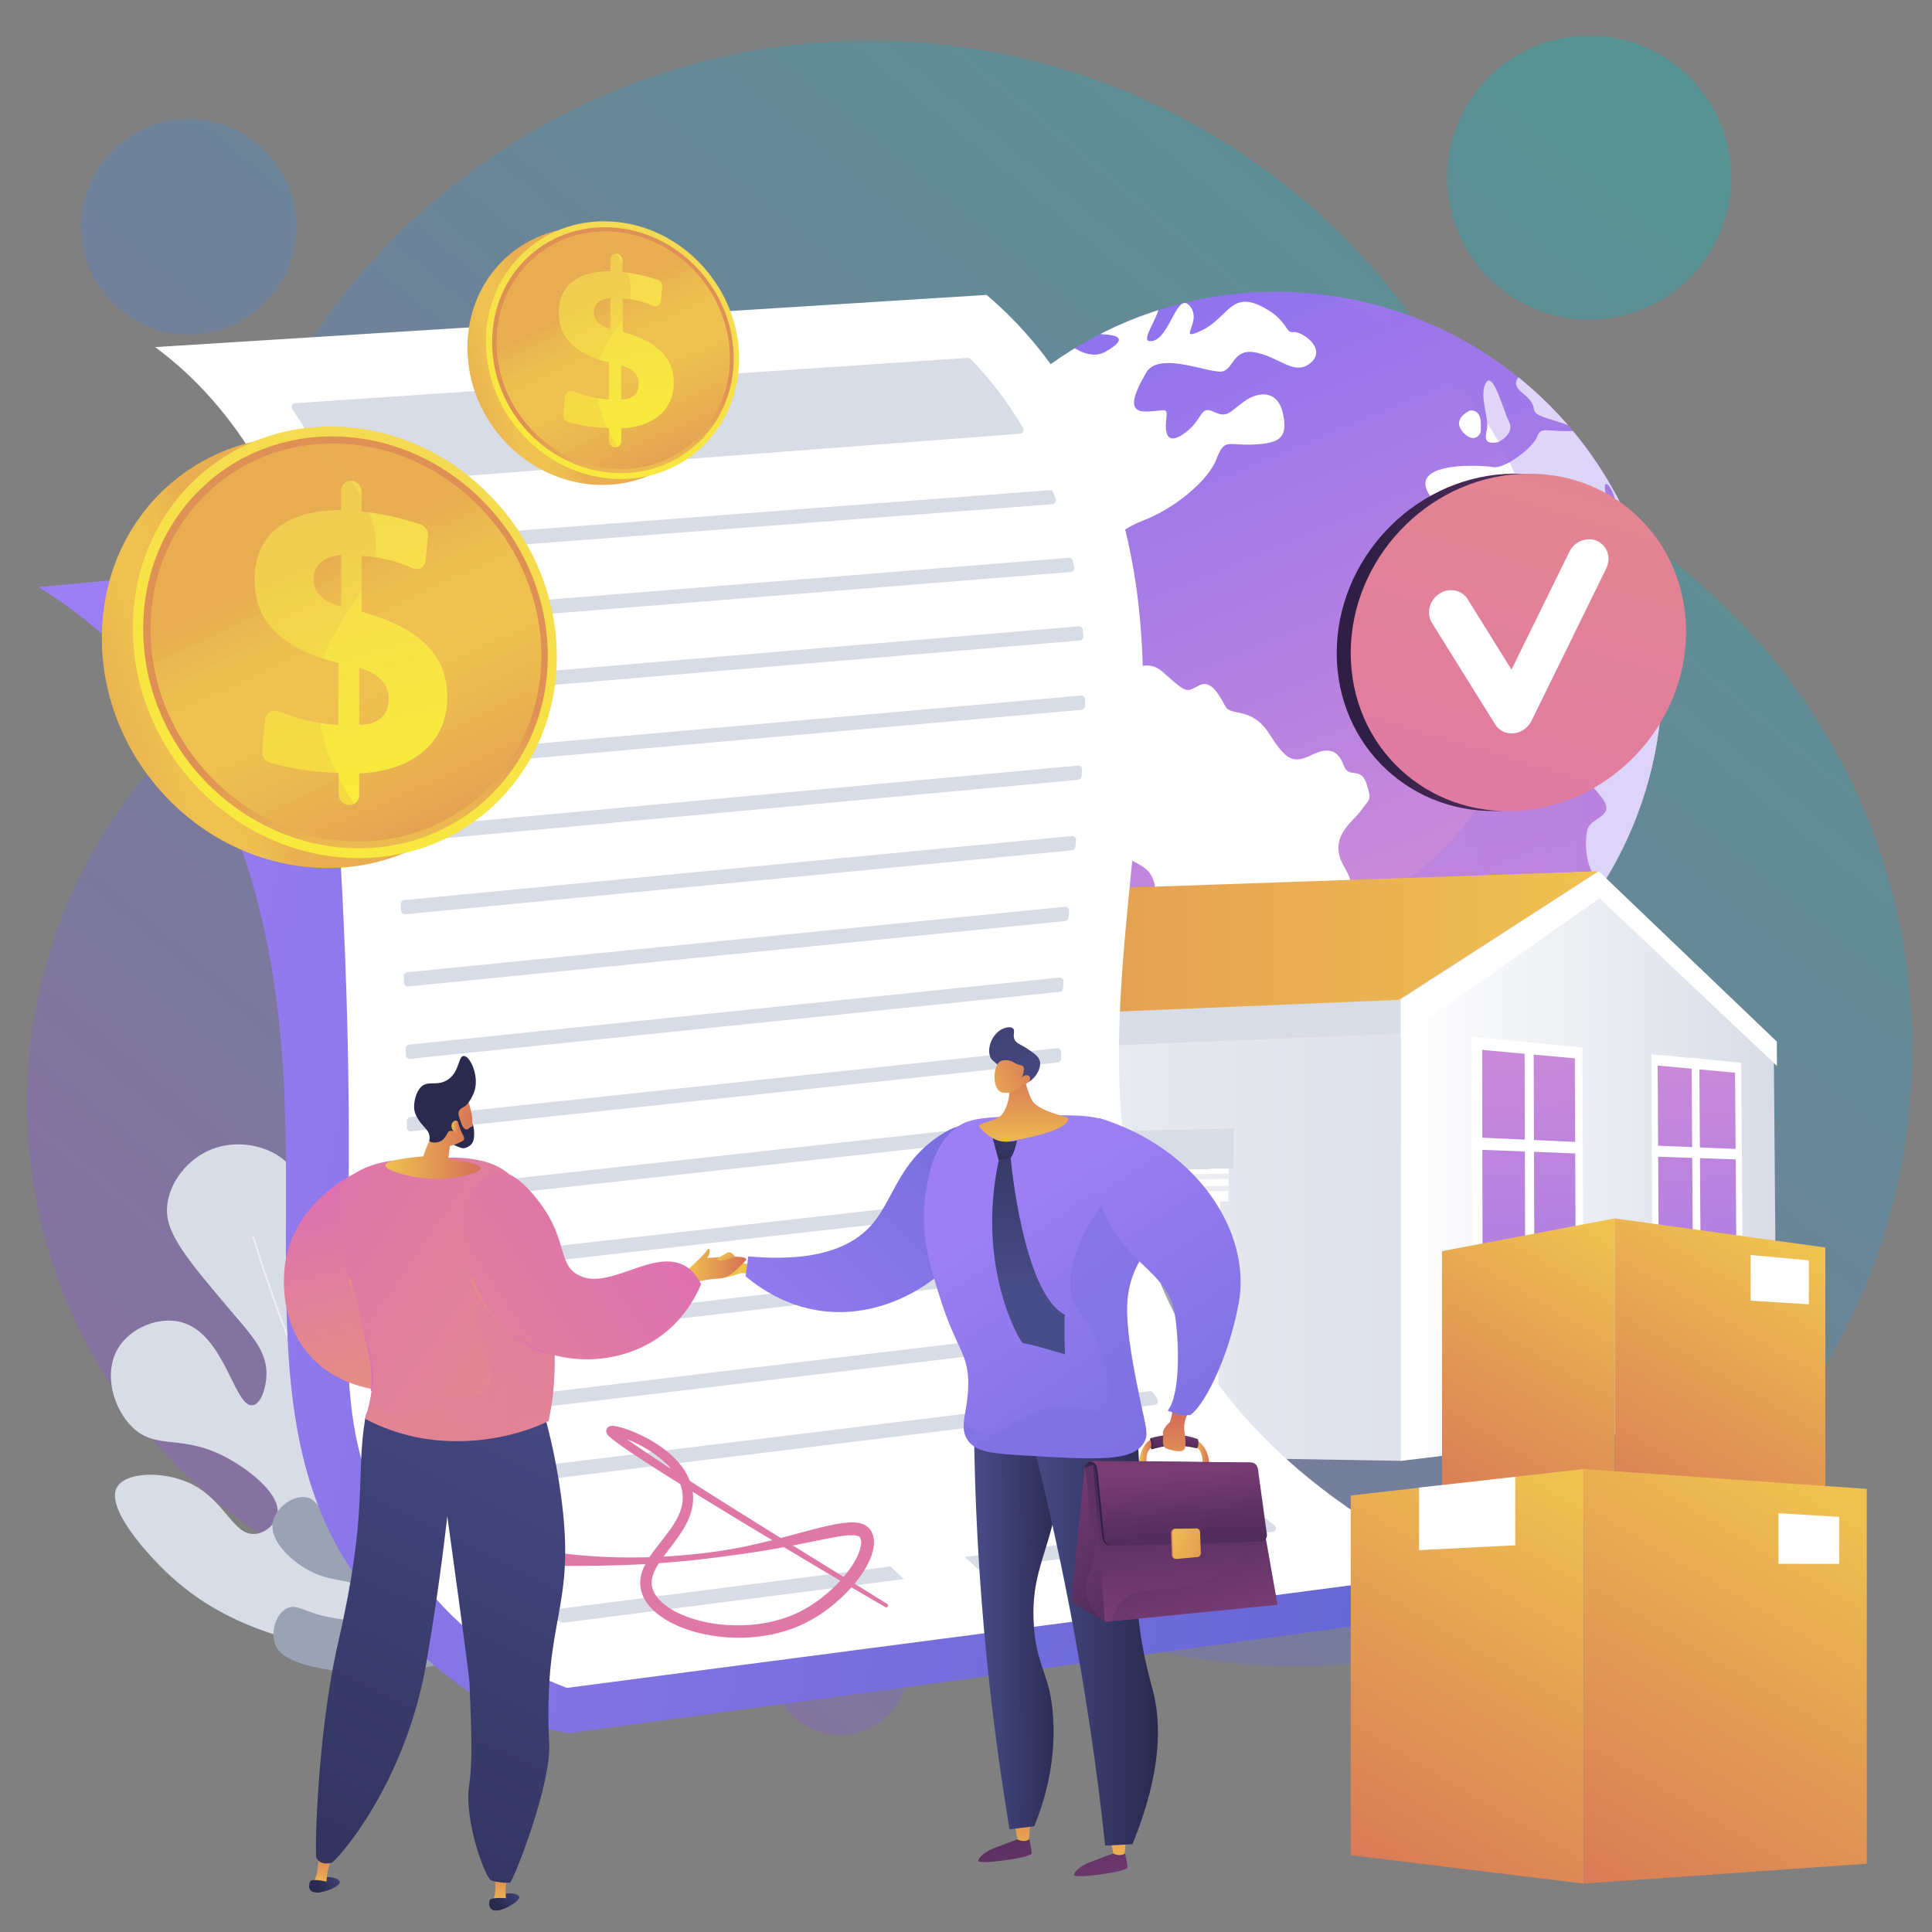 <?xml version="1.0" encoding="UTF-8"?>
<svg xmlns="http://www.w3.org/2000/svg" xmlns:xlink="http://www.w3.org/1999/xlink" viewBox="0 0 500 500">
  <rect x="0" y="0" width="500" height="500" fill="#808080" stroke="none"/>
  <defs>
    <style>
      .cls-1 {
        fill: url(#linear-gradient-38);
      }

      .cls-1, .cls-2, .cls-3, .cls-4, .cls-5, .cls-6, .cls-7, .cls-8, .cls-9, .cls-10, .cls-11, .cls-12, .cls-13, .cls-14, .cls-15, .cls-16, .cls-17, .cls-18, .cls-19, .cls-20, .cls-21, .cls-22, .cls-23, .cls-24, .cls-25, .cls-26, .cls-27, .cls-28, .cls-29, .cls-30, .cls-31, .cls-32, .cls-33, .cls-34, .cls-35, .cls-36, .cls-37, .cls-38, .cls-39, .cls-40, .cls-41, .cls-42, .cls-43, .cls-44, .cls-45, .cls-46, .cls-47, .cls-48, .cls-49, .cls-50, .cls-51, .cls-52, .cls-53, .cls-54, .cls-55, .cls-56, .cls-57, .cls-58, .cls-59, .cls-60, .cls-61, .cls-62, .cls-63, .cls-64, .cls-65, .cls-66, .cls-67, .cls-68, .cls-69, .cls-70, .cls-71, .cls-72, .cls-73, .cls-74, .cls-75, .cls-76, .cls-77, .cls-78, .cls-79, .cls-80, .cls-81, .cls-82, .cls-83, .cls-84, .cls-85, .cls-86, .cls-87, .cls-88, .cls-89 {
        stroke-width: 0px;
      }

      .cls-2 {
        fill: url(#linear-gradient-12);
      }

      .cls-3 {
        fill: url(#linear-gradient-17);
      }

      .cls-4 {
        fill: url(#linear-gradient-19);
      }

      .cls-5 {
        fill: url(#linear-gradient);
      }

      .cls-6 {
        fill: url(#linear-gradient-62);
      }

      .cls-7 {
        fill: url(#linear-gradient-67);
      }

      .cls-8 {
        fill: url(#linear-gradient-57);
      }

      .cls-9 {
        fill: url(#Gradiente_sem_nome_13-3);
      }

      .cls-9, .cls-38, .cls-78, .cls-88 {
        opacity: .35;
      }

      .cls-10 {
        fill: url(#linear-gradient-6);
      }

      .cls-11 {
        fill: url(#linear-gradient-76);
      }

      .cls-90 {
        opacity: .2;
      }

      .cls-90, .cls-12, .cls-14, .cls-30, .cls-46, .cls-91, .cls-77, .cls-82, .cls-84, .cls-89 {
        mix-blend-mode: multiply;
      }

      .cls-12 {
        fill: url(#linear-gradient-2);
      }

      .cls-12, .cls-14, .cls-46, .cls-77, .cls-82, .cls-84, .cls-89 {
        opacity: .3;
      }

      .cls-92 {
        isolation: isolate;
      }

      .cls-13 {
        fill: url(#linear-gradient-42);
      }

      .cls-14 {
        fill: url(#linear-gradient-75);
      }

      .cls-15 {
        fill: url(#linear-gradient-15);
      }

      .cls-16 {
        fill: url(#linear-gradient-11);
      }

      .cls-17 {
        fill: url(#linear-gradient-73);
      }

      .cls-18 {
        fill: url(#linear-gradient-5);
      }

      .cls-93, .cls-54, .cls-68 {
        mix-blend-mode: soft-light;
      }

      .cls-19 {
        fill: none;
      }

      .cls-20 {
        fill: url(#linear-gradient-31);
      }

      .cls-21 {
        fill: url(#linear-gradient-71);
      }

      .cls-22 {
        fill: url(#linear-gradient-58);
      }

      .cls-23 {
        fill: url(#linear-gradient-63);
      }

      .cls-24 {
        fill: url(#linear-gradient-34);
      }

      .cls-25 {
        fill: url(#linear-gradient-41);
      }

      .cls-26 {
        fill: url(#linear-gradient-40);
      }

      .cls-27 {
        fill: url(#linear-gradient-66);
      }

      .cls-28 {
        fill: url(#linear-gradient-13);
      }

      .cls-29 {
        fill: url(#linear-gradient-23);
      }

      .cls-30 {
        fill: url(#linear-gradient-33);
        opacity: .1;
      }

      .cls-31 {
        fill: url(#linear-gradient-25);
      }

      .cls-32 {
        fill: url(#linear-gradient-43);
      }

      .cls-33 {
        fill: url(#linear-gradient-22);
      }

      .cls-34 {
        fill: url(#linear-gradient-54);
      }

      .cls-35 {
        fill: url(#linear-gradient-55);
      }

      .cls-36, .cls-54, .cls-68 {
        fill: #fff;
      }

      .cls-37 {
        fill: url(#linear-gradient-35);
      }

      .cls-38 {
        fill: url(#Gradiente_sem_nome_13);
      }

      .cls-39 {
        fill: url(#linear-gradient-50);
      }

      .cls-40 {
        fill: url(#linear-gradient-32);
      }

      .cls-41 {
        fill: url(#linear-gradient-60);
      }

      .cls-42 {
        fill: url(#linear-gradient-59);
      }

      .cls-43 {
        fill: url(#linear-gradient-20);
      }

      .cls-44 {
        fill: url(#linear-gradient-14);
      }

      .cls-45 {
        fill: url(#linear-gradient-52);
      }

      .cls-46 {
        fill: url(#linear-gradient-16);
      }

      .cls-47 {
        fill: url(#linear-gradient-45);
      }

      .cls-48 {
        fill: #99a3b4;
      }

      .cls-49 {
        fill: url(#linear-gradient-7);
      }

      .cls-91, .cls-68 {
        opacity: .5;
      }

      .cls-50 {
        fill: url(#linear-gradient-39);
      }

      .cls-51 {
        fill: url(#linear-gradient-3);
      }

      .cls-52 {
        fill: #d8dce6;
      }

      .cls-53 {
        fill: url(#linear-gradient-77);
      }

      .cls-94 {
        clip-path: url(#clippath);
      }

      .cls-55 {
        fill: url(#linear-gradient-9);
      }

      .cls-56 {
        fill: url(#linear-gradient-27);
      }

      .cls-57 {
        fill: url(#linear-gradient-53);
      }

      .cls-58 {
        fill: url(#linear-gradient-65);
      }

      .cls-59 {
        fill: url(#linear-gradient-36);
      }

      .cls-60 {
        fill: url(#linear-gradient-48);
      }

      .cls-61 {
        fill: url(#linear-gradient-49);
      }

      .cls-62 {
        fill: url(#linear-gradient-8);
      }

      .cls-63 {
        fill: url(#linear-gradient-47);
      }

      .cls-64 {
        fill: url(#linear-gradient-24);
      }

      .cls-65 {
        fill: url(#linear-gradient-26);
      }

      .cls-66 {
        fill: url(#linear-gradient-61);
      }

      .cls-67 {
        fill: url(#linear-gradient-18);
      }

      .cls-69 {
        fill: url(#linear-gradient-51);
      }

      .cls-70 {
        fill: url(#linear-gradient-30);
      }

      .cls-71 {
        fill: url(#linear-gradient-44);
      }

      .cls-72 {
        fill: url(#linear-gradient-68);
      }

      .cls-73 {
        fill: url(#linear-gradient-72);
      }

      .cls-74 {
        fill: url(#linear-gradient-29);
      }

      .cls-75 {
        fill: url(#linear-gradient-46);
      }

      .cls-76 {
        fill: url(#linear-gradient-64);
      }

      .cls-77 {
        fill: url(#linear-gradient-56);
      }

      .cls-78 {
        fill: url(#Gradiente_sem_nome_13-2);
      }

      .cls-79 {
        fill: url(#linear-gradient-10);
      }

      .cls-80 {
        fill: url(#linear-gradient-70);
      }

      .cls-81 {
        fill: url(#linear-gradient-74);
      }

      .cls-82 {
        fill: url(#linear-gradient-69);
      }

      .cls-83 {
        fill: url(#linear-gradient-4);
      }

      .cls-84 {
        fill: url(#linear-gradient-21);
      }

      .cls-85 {
        fill: url(#linear-gradient-37);
      }

      .cls-86 {
        fill: #df78a7;
      }

      .cls-87 {
        fill: #2a2a4f;
      }

      .cls-88 {
        fill: url(#Gradiente_sem_nome_13-4);
      }

      .cls-89 {
        fill: url(#linear-gradient-28);
      }
    </style>
    <linearGradient id="Gradiente_sem_nome_13" data-name="Gradiente sem nome 13" x1="116.39" y1="552.78" x2="536.43" y2="47.23" gradientTransform="translate(82.47 -32.46) rotate(10.53)" gradientUnits="userSpaceOnUse">
      <stop offset="0" stop-color="#a747e2"/>
      <stop offset=".99" stop-color="#00c1b3"/>
    </linearGradient>
    <linearGradient id="Gradiente_sem_nome_13-2" data-name="Gradiente sem nome 13" x1="41.73" y1="490.74" x2="461.77" y2="-14.8" gradientTransform="translate(21.12 -91.99) rotate(13.1)" xlink:href="#Gradiente_sem_nome_13"/>
    <linearGradient id="Gradiente_sem_nome_13-3" data-name="Gradiente sem nome 13" x1="-166.46" y1="317.77" x2="253.58" y2="-187.78" gradientTransform="matrix(1,0,0,1,0,0)" xlink:href="#Gradiente_sem_nome_13"/>
    <linearGradient id="Gradiente_sem_nome_13-4" data-name="Gradiente sem nome 13" x1="48.16" y1="496.09" x2="468.2" y2="-9.46" gradientTransform="matrix(1,0,0,1,0,0)" xlink:href="#Gradiente_sem_nome_13"/>
    <clipPath id="clippath">
      <circle class="cls-19" cx="330.21" cy="175.5" r="99.99"/>
    </clipPath>
    <linearGradient id="linear-gradient" x1="356.98" y1="239.64" x2="285.65" y2="68.43" gradientUnits="userSpaceOnUse">
      <stop offset="0" stop-color="#cd8bd8"/>
      <stop offset="1" stop-color="#8a70f1"/>
    </linearGradient>
    <linearGradient id="linear-gradient-2" x1="229.26" y1="175.5" x2="431.15" y2="175.5" xlink:href="#linear-gradient"/>
    <linearGradient id="linear-gradient-3" x1="2403.52" y1="301.77" x2="2715.87" y2="301.77" gradientTransform="translate(2817.24) rotate(-180) scale(1 -1)" gradientUnits="userSpaceOnUse">
      <stop offset="0" stop-color="#d8dce6"/>
      <stop offset="1" stop-color="#fff"/>
    </linearGradient>
    <linearGradient id="linear-gradient-4" x1="2403.52" y1="247.6" x2="2715.48" y2="247.6" gradientTransform="translate(2817.24) rotate(-180) scale(1 -1)" gradientUnits="userSpaceOnUse">
      <stop offset="0" stop-color="#efc250"/>
      <stop offset="1" stop-color="#d66f58"/>
    </linearGradient>
    <linearGradient id="linear-gradient-5" x1="2586.77" y1="284.02" x2="2586" y2="309.94" xlink:href="#linear-gradient-3"/>
    <linearGradient id="linear-gradient-6" x1="2357.41" x2="2454.68" xlink:href="#linear-gradient-3"/>
    <linearGradient id="linear-gradient-7" x1="2401.48" y1="364.42" x2="2406.1" y2="268.46" xlink:href="#linear-gradient-3"/>
    <linearGradient id="linear-gradient-8" x1="2380.55" y1="267.75" x2="2372.94" y2="404.14" gradientTransform="translate(2817.24) rotate(-180) scale(1 -1)" xlink:href="#linear-gradient"/>
    <linearGradient id="linear-gradient-9" x1="2424.39" y1="262.84" x2="2416" y2="413.12" gradientTransform="translate(2817.24) rotate(-180) scale(1 -1)" xlink:href="#linear-gradient"/>
    <linearGradient id="linear-gradient-10" x1="-271.03" y1="347.31" x2="150.13" y2="347.31" gradientTransform="translate(324.4 -74.11) scale(1 1.05) skewX(-11.36)" gradientUnits="userSpaceOnUse">
      <stop offset="0" stop-color="#9d7ff4"/>
      <stop offset="1" stop-color="#6265d2"/>
    </linearGradient>
    <linearGradient id="linear-gradient-11" x1="248.75" y1="438.87" x2="266.38" y2="502.53" gradientUnits="userSpaceOnUse">
      <stop offset="0" stop-color="#2f1f45"/>
      <stop offset="1" stop-color="#783c74"/>
    </linearGradient>
    <linearGradient id="linear-gradient-12" x1="264.44" y1="483.88" x2="264.7" y2="462.4" gradientTransform="matrix(1,0,0,1,0,0)" xlink:href="#linear-gradient-4"/>
    <linearGradient id="linear-gradient-13" x1="270.83" y1="432.75" x2="288.47" y2="496.41" xlink:href="#linear-gradient-11"/>
    <linearGradient id="linear-gradient-14" x1="289.28" y1="484.17" x2="289.53" y2="462.7" gradientTransform="matrix(1,0,0,1,0,0)" xlink:href="#linear-gradient-4"/>
    <linearGradient id="linear-gradient-15" x1="252.07" y1="414.81" x2="274.93" y2="414.81" gradientUnits="userSpaceOnUse">
      <stop offset="0" stop-color="#484c88"/>
      <stop offset="1" stop-color="#2a2a4f"/>
    </linearGradient>
    <linearGradient id="linear-gradient-16" x1="252.07" x2="274.93" xlink:href="#linear-gradient-15"/>
    <linearGradient id="linear-gradient-17" x1="264.97" y1="418.08" x2="299.68" y2="418.08" xlink:href="#linear-gradient-15"/>
    <linearGradient id="linear-gradient-18" x1="191.97" y1="331.16" x2="213.44" y2="353.02" gradientTransform="matrix(1,0,0,1,0,0)" xlink:href="#linear-gradient-4"/>
    <linearGradient id="linear-gradient-19" x1="286.83" y1="257.65" x2="184.06" y2="362.72" gradientUnits="userSpaceOnUse">
      <stop offset="0" stop-color="#6265d2"/>
      <stop offset="1" stop-color="#9d7ff4"/>
    </linearGradient>
    <linearGradient id="linear-gradient-20" x1="334.74" y1="422.19" x2="257.28" y2="310.99" xlink:href="#linear-gradient-19"/>
    <linearGradient id="linear-gradient-21" x1="334.73" y1="422.2" x2="257.27" y2="310.99" gradientTransform="matrix(1,0,0,1,0,0)" xlink:href="#linear-gradient-10"/>
    <linearGradient id="linear-gradient-22" x1="309.24" y1="375.84" x2="312.98" y2="375.84" gradientTransform="matrix(1,0,0,1,0,0)" xlink:href="#linear-gradient-4"/>
    <linearGradient id="linear-gradient-23" x1="303.27" y1="383.43" x2="304.16" y2="370.07" gradientUnits="userSpaceOnUse">
      <stop offset=".1" stop-color="#2f1f45"/>
      <stop offset=".29" stop-color="#342148"/>
      <stop offset=".53" stop-color="#442752"/>
      <stop offset=".79" stop-color="#5e3163"/>
      <stop offset="1" stop-color="#783c74"/>
    </linearGradient>
    <linearGradient id="linear-gradient-24" x1="298.23" y1="373.8" x2="308.5" y2="379.31" xlink:href="#linear-gradient-23"/>
    <linearGradient id="linear-gradient-25" x1="294.7" y1="376.11" x2="298" y2="376.11" gradientTransform="matrix(1,0,0,1,0,0)" xlink:href="#linear-gradient-4"/>
    <linearGradient id="linear-gradient-26" x1="283.64" y1="390.99" x2="277.77" y2="337.34" gradientUnits="userSpaceOnUse">
      <stop offset=".1" stop-color="#2f1f45"/>
      <stop offset=".63" stop-color="#5c3162"/>
      <stop offset="1" stop-color="#783c74"/>
    </linearGradient>
    <linearGradient id="linear-gradient-27" x1="309.17" y1="413.26" x2="270.3" y2="391.61" xlink:href="#linear-gradient-11"/>
    <linearGradient id="linear-gradient-28" x1="274.1" y1="383.14" x2="285.82" y2="402.8" xlink:href="#linear-gradient-11"/>
    <linearGradient id="linear-gradient-29" x1="303.97" y1="359.69" x2="308.24" y2="417.07" xlink:href="#linear-gradient-26"/>
    <linearGradient id="linear-gradient-30" x1="296.37" y1="392.17" x2="327.85" y2="416.43" xlink:href="#linear-gradient-11"/>
    <linearGradient id="linear-gradient-31" x1="288.26" y1="388.88" x2="301.52" y2="388.37" xlink:href="#linear-gradient-26"/>
    <linearGradient id="linear-gradient-32" x1="308.9" y1="433.35" x2="304.29" y2="381.62" xlink:href="#linear-gradient-23"/>
    <linearGradient id="linear-gradient-33" x1="311.14" y1="445.35" x2="303.33" y2="373.98" xlink:href="#linear-gradient-11"/>
    <linearGradient id="linear-gradient-34" x1="322.15" y1="407.74" x2="298.61" y2="395.44" gradientTransform="matrix(1,0,0,1,0,0)" xlink:href="#linear-gradient-4"/>
    <linearGradient id="linear-gradient-35" x1="301.04" y1="397.33" x2="325.07" y2="405.93" gradientTransform="matrix(1,0,0,1,0,0)" xlink:href="#linear-gradient-4"/>
    <linearGradient id="linear-gradient-36" x1="305.94" y1="389.85" x2="303.93" y2="367.3" gradientTransform="matrix(1,0,0,1,0,0)" xlink:href="#linear-gradient-4"/>
    <linearGradient id="linear-gradient-37" x1="364.23" y1="418.25" x2="279.1" y2="296.04" xlink:href="#linear-gradient-19"/>
    <linearGradient id="linear-gradient-38" x1="264.94" y1="297.98" x2="264.94" y2="275.6" gradientTransform="matrix(1,0,0,1,0,0)" xlink:href="#linear-gradient-4"/>
    <linearGradient id="linear-gradient-39" x1="269.46" y1="291.22" x2="260.2" y2="267.69" gradientUnits="userSpaceOnUse">
      <stop offset="0" stop-color="#484c88"/>
      <stop offset="1" stop-color="#414375"/>
    </linearGradient>
    <linearGradient id="linear-gradient-40" x1="-1760.15" y1="1174.43" x2="-1749.8" y2="1154.3" gradientTransform="translate(2366 302.61) rotate(34.21)" xlink:href="#linear-gradient-4"/>
    <linearGradient id="linear-gradient-41" x1="2585.16" y1="278.84" x2="2587.02" y2="306.2" gradientTransform="translate(2846.3) rotate(-180) scale(1 -1)" xlink:href="#linear-gradient-15"/>
    <linearGradient id="linear-gradient-42" x1="2580.1" y1="333.35" x2="2580.1" y2="271.89" gradientTransform="translate(2846.3) rotate(-180) scale(1 -1)" xlink:href="#linear-gradient-15"/>
    <linearGradient id="linear-gradient-43" x1="177.91" y1="327.79" x2="193.11" y2="327.79" gradientTransform="matrix(1,0,0,1,0,0)" xlink:href="#linear-gradient-4"/>
    <linearGradient id="linear-gradient-44" x1="638.81" y1="357.19" x2="652.5" y2="302.41" gradientTransform="translate(741.66) rotate(-180) scale(1 -1)" gradientUnits="userSpaceOnUse">
      <stop offset="0" stop-color="#e58e83"/>
      <stop offset="1" stop-color="#dd6fb6"/>
    </linearGradient>
    <linearGradient id="linear-gradient-45" x1="478.65" y1="436.71" x2="485.15" y2="442.49" gradientTransform="translate(624.87 118.68) rotate(-171.95) scale(1 -1)" xlink:href="#linear-gradient-15"/>
    <linearGradient id="linear-gradient-46" x1="-440.35" y1="442.48" x2="-440.35" y2="431.16" gradientTransform="translate(-291.33 -10.83) rotate(-171.95) scale(1 -1)" xlink:href="#linear-gradient-4"/>
    <linearGradient id="linear-gradient-47" x1="479.31" y1="435.98" x2="485.8" y2="441.76" gradientTransform="translate(624.87 118.68) rotate(-171.95) scale(1 -1)" xlink:href="#linear-gradient-15"/>
    <linearGradient id="linear-gradient-48" x1="605.9" y1="487.7" x2="612.39" y2="493.48" gradientTransform="translate(741.66) rotate(-180) scale(1 -1)" xlink:href="#linear-gradient-15"/>
    <linearGradient id="linear-gradient-49" x1="-313.15" y1="493.49" x2="-313.15" y2="482.17" gradientTransform="translate(-183.65) rotate(-180) scale(1 -1)" xlink:href="#linear-gradient-4"/>
    <linearGradient id="linear-gradient-50" x1="154.42" y1="343.91" x2="60.7" y2="533.02" xlink:href="#linear-gradient-15"/>
    <linearGradient id="linear-gradient-51" x1="164.42" y1="371.15" x2="57.29" y2="296.65" gradientTransform="matrix(1,0,0,1,0,0)" xlink:href="#linear-gradient-44"/>
    <linearGradient id="linear-gradient-52" x1="606.55" y1="486.96" x2="613.05" y2="492.74" gradientTransform="translate(741.66) rotate(-180) scale(1 -1)" xlink:href="#linear-gradient-15"/>
    <linearGradient id="linear-gradient-53" x1="99.77" y1="293.73" x2="124.34" y2="293.73" gradientTransform="matrix(1,0,0,1,0,0)" xlink:href="#linear-gradient-4"/>
    <linearGradient id="linear-gradient-54" x1="116.84" y1="291.57" x2="118.91" y2="291.57" gradientTransform="matrix(1,0,0,1,0,0)" xlink:href="#linear-gradient-4"/>
    <linearGradient id="linear-gradient-55" x1="90.26" y1="345.38" x2="96.57" y2="345.38" gradientTransform="matrix(1,0,0,1,0,0)" xlink:href="#linear-gradient-44"/>
    <linearGradient id="linear-gradient-56" x1="94.49" y1="353.72" x2="143.58" y2="353.72" gradientTransform="matrix(1,0,0,1,0,0)" xlink:href="#linear-gradient-44"/>
    <linearGradient id="linear-gradient-57" x1="667.86" y1="377.08" x2="565.48" y2="305.88" xlink:href="#linear-gradient-44"/>
    <linearGradient id="linear-gradient-58" x1="121.95" y1="340.42" x2="141.15" y2="340.42" gradientTransform="matrix(1,0,0,1,0,0)" xlink:href="#linear-gradient-44"/>
    <linearGradient id="linear-gradient-59" x1="186.52" y1="324.15" x2="191.84" y2="329.56" gradientTransform="matrix(1,0,0,1,0,0)" xlink:href="#linear-gradient-4"/>
    <linearGradient id="linear-gradient-60" x1="3440.94" y1="320.8" x2="3391.9" y2="403.63" gradientTransform="translate(-3022.49)" gradientUnits="userSpaceOnUse">
      <stop offset="0" stop-color="#efc250"/>
      <stop offset=".31" stop-color="#e6a652"/>
      <stop offset="1" stop-color="#d66f58"/>
    </linearGradient>
    <linearGradient id="linear-gradient-61" x1="3485.81" y1="322.81" x2="3434.94" y2="408.72" xlink:href="#linear-gradient-60"/>
    <linearGradient id="linear-gradient-62" x1="3495.37" y1="386.69" x2="3424.59" y2="506.23" xlink:href="#linear-gradient-60"/>
    <linearGradient id="linear-gradient-63" x1="409.51" y1="386.91" x2="343.54" y2="498.32" gradientTransform="matrix(1,0,0,1,0,0)" xlink:href="#linear-gradient-60"/>
    <linearGradient id="linear-gradient-64" x1="62.42" y1="174.82" x2="-1.57" y2="195.36" gradientUnits="userSpaceOnUse">
      <stop offset="0" stop-color="#e8ae51"/>
      <stop offset=".06" stop-color="#ebb750"/>
      <stop offset=".14" stop-color="#eebf50"/>
      <stop offset=".32" stop-color="#efc250"/>
      <stop offset=".48" stop-color="#ebb750"/>
      <stop offset=".78" stop-color="#e29a53"/>
      <stop offset=".87" stop-color="#df9054"/>
      <stop offset="1" stop-color="#df9054"/>
    </linearGradient>
    <linearGradient id="linear-gradient-65" x1="114.18" y1="111.13" x2="57.06" y2="237.15" gradientUnits="userSpaceOnUse">
      <stop offset="0" stop-color="#f4d953"/>
      <stop offset="1" stop-color="#f9ed39"/>
    </linearGradient>
    <linearGradient id="linear-gradient-66" x1="103.67" y1="244.2" x2="92.65" y2="183.98" xlink:href="#linear-gradient-64"/>
    <linearGradient id="linear-gradient-67" x1="80.3" y1="146.74" x2="125.73" y2="243.16" xlink:href="#linear-gradient-64"/>
    <linearGradient id="linear-gradient-68" x1="78.49" y1="125.99" x2="101.33" y2="211.59" xlink:href="#linear-gradient-65"/>
    <linearGradient id="linear-gradient-69" x1="66.94" y1="152.98" x2="112.27" y2="249.21" xlink:href="#linear-gradient-64"/>
    <linearGradient id="linear-gradient-70" x1="142.51" y1="95.75" x2="104.3" y2="108.01" xlink:href="#linear-gradient-64"/>
    <linearGradient id="linear-gradient-71" x1="173.42" y1="57.71" x2="139.3" y2="132.97" xlink:href="#linear-gradient-65"/>
    <linearGradient id="linear-gradient-72" x1="167.14" y1="137.18" x2="160.56" y2="101.22" xlink:href="#linear-gradient-64"/>
    <linearGradient id="linear-gradient-73" x1="153.19" y1="78.98" x2="180.31" y2="136.56" xlink:href="#linear-gradient-64"/>
    <linearGradient id="linear-gradient-74" x1="152.11" y1="66.59" x2="165.75" y2="117.7" xlink:href="#linear-gradient-65"/>
    <linearGradient id="linear-gradient-75" x1="145.21" y1="82.7" x2="172.28" y2="140.17" xlink:href="#linear-gradient-64"/>
    <linearGradient id="linear-gradient-76" x1="345.94" y1="166.24" x2="432.72" y2="166.24" xlink:href="#linear-gradient-26"/>
    <linearGradient id="linear-gradient-77" x1="425" y1="58.24" x2="353.14" y2="300.48" gradientTransform="matrix(1,0,0,1,0,0)" xlink:href="#linear-gradient-44"/>
  </defs>
  <g class="cls-92">
    <g id="BACKGROUND">
      <g>
        <g>
          <circle class="cls-38" cx="217.37" cy="431.24" r="17.74" transform="translate(-75.15 46.99) rotate(-10.53)"/>
          <circle class="cls-78" cx="411.26" cy="45.99" r="36.75" transform="translate(.28 94.39) rotate(-13.1)"/>
          <circle class="cls-9" cx="48.82" cy="58.66" r="27.88"/>
          <path class="cls-88" d="m386.48,120.29C361.04,55.99,298.32,10.51,224.97,10.51c-95.89,0-173.62,77.73-173.62,173.62,0,.73.02,1.46.03,2.19-27.24,24.37-44.38,59.78-44.38,99.2,0,73.49,59.57,133.06,133.06,133.06,32.51,0,62.3-11.67,85.41-31.03,28.61,27.09,67.24,43.71,109.75,43.71,88.19,0,159.68-71.49,159.68-159.68,0-70.26-45.38-129.92-108.43-151.27Z"/>
        </g>
        <g>
          <g>
            <path class="cls-52" d="m101.57,427.45c7.22-.57,16.46-2.58,25.32-8.38,9.59-6.27,22.09-19.16,18.82-27.28-1.22-3.03-4.72-5.63-7.8-5.38-4.55.37-5.08,6.69-12.99,13.57-1.46,1.27-9.01,7.84-12.77,5.63-1.87-1.1-2.42-4.15-2.11-6.47.89-6.78,9.17-7.82,17.13-15.16,8.07-7.44,14.8-20.43,10.95-29.2-2.21-5.04-8.05-9.03-11.9-7.91-1.64.48-2.68,1.82-7.67,12.59-4.09,8.84-5,11.42-7.64,12.25-2.72.86-6.94-.22-8.54-2.89-4.18-6.97,13.88-17.25,15.52-36.75.74-8.74-1.63-21.69-9.54-24.46-5.35-1.88-12.97.99-15.72,5.9-2.48,4.42.53,7.75-1.36,17.69-.57,3.02-1.76,9.22-4.25,9.55-2.93.38-6.21-7.53-6.97-9.46-5.71-14.51.84-21.97-4.54-29.01-4.2-5.49-13.33-7.7-20.56-4.92-6.33,2.43-11.39,8.74-11.73,15.28-.34,6.66,5.25,13.28,16.45,26.53,5.31,6.28,9.53,10.53,9.29,16.78-.12,3.04-1.32,7.33-3.51,7.72-4.81.86-7.18-18.52-18.59-21.51-5.84-1.53-13.1,1.48-16.28,6.74-3.91,6.45-1.29,15.59,3.62,20.4,6.4,6.27,12.97,1.51,25.02,8.24,5.35,2.99,13.75,9.34,12.52,14.6-.54,2.29-2.93,4.53-5.57,4.83-5.9.67-7.85-9-17.34-13.25-6.84-3.06-16.29-2.73-18.53,1.12-3.17,5.44,8.09,17.8,14.07,23.26,7.24,6.6,24.3,19.12,57.2,19.38Z"/>
            <path class="cls-68" d="m98.33,424.35c.95-16.18-9.76-49.12-17.56-64.7-7.63-15.24-14.92-39.35-15-39.6l-.48.14c.07.24,7.38,24.4,15.03,39.67,7.77,15.53,18.45,48.35,17.5,64.45l.49.03Z"/>
          </g>
          <path class="cls-48" d="m118.59,429.56c5.44-7.55,13.41-21.17,14.84-39.39.59-7.51,1.74-22.17-7.23-34.82-4.47-6.3-13.95-15.63-20.36-12.94-4.12,1.73-6.68,8.31-5.52,13.32,1.17,5.05,5.44,5.51,10.08,14.08,1.72,3.17,3.68,6.89,2.17,8.99-1.26,1.76-4.72,2.07-7.32,1.02-5.36-2.17-3.69-8.85-9.48-13.64-4.12-3.4-10.99-5-13.96-2.22-2.57,2.42-2.13,8.08.15,11.85,3.64,6.04,10.17,4.27,14.43,10.87,1.89,2.93,3.23,7.35,1.58,9.1-1.88,1.99-7.43.27-10.98-1.93-4.69-2.91-4.86-6-7.95-6.39-3.45-.43-7.75,2.85-8.43,6.48-.94,5.08,5.29,10.57,10.24,12.95,6.32,3.05,11.02,1.26,14.11,5.43,1.13,1.53,2.17,4.03,1.24,5.54-1.33,2.16-6.12,1.45-9.3.97-7.75-1.15-9.88-3.96-12.65-2.6-2.81,1.38-4.26,6.05-3.04,9.32.68,1.82,2.7,4.64,12.76,6.4,7.04,1.24,18.86,2.1,34.62-2.41Z"/>
        </g>
        <g class="cls-94">
          <g>
            <path class="cls-5" d="m431.42,175.59c0,21.43-6.73,41.3-18.14,57.67-.04.07-.21.13-.21.2h0c-17.9,26.24-48.58,43.23-83,43.23-2.81,0-5.51-.13-8.27-.51h0s-.02.17-.03.17c-1.36-.11-2.7-.16-4.04-.33-.48-.06-.95-.08-1.43-.14-.42-.06-.84-.09-1.26-.16-.36-.05-.73-.1-1.09-.16-.08-.01-.16-.02-.24-.03-.88-.15-1.76-.3-2.64-.47,0,0,0,0-.01,0-46.79-8.94-82.14-50.07-82.14-99.46,0-10.44,1.52-20.52,4.46-30,.46-1.49,1.03-2.95,1.41-4.41h0c1.14-2.43,1.91-4.81,2.96-7.14.42-.93.89-1.86,1.34-2.78,2.46-5.05,5.35-9.87,8.59-14.41.29-.41.6-.82.9-1.23,1.2-1.63,2.45-3.22,3.75-4.78,1.94-2.33,3.99-4.58,6.13-6.73,5.58-5.6,11.8-10.54,18.56-14.72,2.09-1.29,4.23-2.51,6.42-3.65,5.3-2.76,10.86-5.07,16.66-6.87,9.51-2.96,19.62-4.55,30.1-4.55,24.11,0,46.25,8.42,63.64,22.48,12.79,10.35,23.19,23.74,29.74,39.08,1.46,3.43,2.45,6.95,3.98,10.55h0s-.17.03-.17.05c2.76,9.22,4.04,18.99,4.04,29.11Z"/>
            <g class="cls-93">
              <polygon class="cls-36" points="321.81 276.51 321.81 276.51 321.82 276.51 321.82 276.51 321.81 276.51"/>
              <path class="cls-36" d="m352.27,209.73c-2.17,3.06-8.9,6.99-4.33,14.71,4.52,7.7-.31,9.15-3.43,8.42-3.13-.71-12.84-1.11-11.22,3.31,1.61,4.42,4.4,6.08.84,7.79-3.56,1.7-5.06,6.14-8.71,12.25-3.62,6.12-12.21.83-9.67,6.96,2.54,6.14,4.52,5.54,4.28,9.82-.06,1.17.72,2.38,1.78,3.53-1.36-.11-2.72-.25-4.07-.41-.48-.06-.95-.12-1.43-.18-.42-.06-.84-.11-1.26-.18-.36-.05-.73-.11-1.09-.17-.08-.01-.06-.03-.14-.04-.87-.15-1.32-.3-2.46-.47h0c-.76-.73-.28-1.51-.17-2.36,1.14-7.89-9.76-13.32-11.58-18.85-1.79-5.52-.02-8.81-.44-13.38-.43-4.56,1.07-10.62-1.56-14.46-2.63-3.83-13.22-5.12-15.23-12.85-2.03-7.72,2.69-19.28,4.52-21.25,1.81-1.97-8.77-10.92-13.8-11.21-5.06-.31-3.03-10.49-11.59-8.94-8.57,1.5-23.96-3.28-20.78-8.42,2.62-4.24,7.03-13.58-7.35-17.75.46-1.49,1.03-2.95,1.41-4.41h0c1.14-2.43,1.91-4.81,2.96-7.14.42-.93.89-1.86,1.34-2.78,2.47-5.05,5.35-9.87,8.59-14.41.29-.41.6-.82.9-1.23,1.2-1.63,2.45-3.23,3.75-4.78,1.94-2.33,3.99-4.58,6.13-6.73,5.58-5.6,11.8-10.54,18.56-14.72,2.85,2,6.1,3.23,8.91,1.71,6.89-3.85,2.35-4.45-.47-4.59-.73-.04-1.45-.33-2.02-.77,5.3-2.76,10.86-5.07,16.66-6.87-.43,3.89-5.71,10.13-1.83,9.37,4.52-.86,6.37-13.09,9.69-9.02,3.37,4.08-3.69,9.43,2.94,6.33,6.64-3.07,7.52-9.91,14.92-6.58,7.43,3.37,6.75,7.36,8.83,6.97,2.07-.39,8.75,4.1,4.71,7.8-4.08,3.71-7.82-1.01-13.93-2.44-6.12-1.41-5.97,3.6-8.78,4.74-2.86,1.1-16.67-5.57-20.06.46-3.43,5.98-4.88,10.16.2,10,5.08-.14,5.41-1.46,5.01,2.3-.41,3.76.52,6.57,5.12,3.04,4.59-3.53,3.56-6.97,7.15-5.29,3.59,1.69,4.01.16,7.83-2.61,3.82-2.77,8.84-3.06,10.15,3.16,1.32,6.22-.93,7.62-7.65,7.93-6.71.33-7.47-1.79-9.61,3.82-2.13,5.62-11.01,12.83-18.81,15.8-7.78,2.98-10.83,7.38-10.65,13.31.18,5.95-2.74,12.22-4.7,7.32-1.96-4.91-7.46-13.19-13.08-7.66-5.62,5.54-15.41,15.34-4.6,17.13,10.79,1.83,5.16-8.29,10.62-6.27,5.45,2.04-3.45,6.49.19,8.1,3.65,1.62,5.18.86,5.15,5.83-.03,4.97,1.21,9.79,5.64,7.68,4.42-2.1,10.11-11.84,16.51-6.08,6.41,5.78,5.95,5.02,9.32,3.34,3.36-1.68,5.5,3.36,6.87,5.65,1.38,2.29,6.78-.05,11.15,6.78,4.37,6.82,6.09,8.04,11.08,5.58,4.99-2.45,7.02-.63,8.32,2.81,1.3,3.45,4.37.08,5.85,4.63,1.47,4.55.77,3.84-1.39,6.91Z"/>
              <g>
                <path class="cls-36" d="m369.35,127.05c-3.54-7.59,13.98-6.73,17.08-6.15,3.11.52,10.42-5.19,11.35-7.85.95-2.67,2.52-1.4,8.06-1.48,5.54-.06.64-1.31-5.45-3.32-6.09-2-.88-2.21-6.49-6.64-2.41-1.94-1.65-3.59-.04-4.81,12.79,10.35,23.01,23.74,29.55,39.08-.19-.06-.36-.09-.52-.09-3.88-.02-4.74-8.6-6.73-10.27-1.97-1.67.06,4.71.54,7.33.48,2.62-1.06.42-3,2.83-1.94,2.41-5.45,2.46-5.77-1.16-.32-3.61-2.87-7.15-8.03-8.8-5.16-1.65-9.63-.29-13.82,1.32-4.17,1.59-13.16,7.54-16.72.01Z"/>
                <path class="cls-36" d="m413.32,233.45c.35-2.6.92-5.3-.17-6.28-2.64-2.45-3.22-9.14-2.3-12.52.91-3.4,8.04-3.2,3.2-8.84-4.85-5.65-9.22-12.37-7.18-16.2,2.04-3.83,1.42-4.11-2.4-4.09-3.82.02-5.5.19-9.3-3.21-3.81-3.44-9.04,8.12-23.37-1.15-14.33-9.37-6.17-25.16-.8-25.2,5.4-.09,11.71-2.82,7.29-9.41-4.41-6.61,2.48-7.55,5.85-6.04,3.38,1.49,9.36-2.51,15.46-4.31,6.11-1.79,5.85,8.17,9.24,10.16,3.41,2,9.81.41,13.14-2.78,2.37-2.28,2.89.38,5.24,2.9,2.76,9.22,4.25,18.99,4.25,29.11,0,21.51-6.71,41.46-18.15,57.87Z"/>
                <path class="cls-36" d="m387.7,114.43s4.47-2.02,2.85-5.27c-1.6-3.25-4.15-13.2-6-10.06-1.87,3.15.89,9.27.28,11.91-.61,2.65-.62,4.03,2.87,3.43Z"/>
                <path class="cls-36" d="m383.24,111.39c-.06-1.05.6-5.3-2.75-5.16,0,0-4.84,2.01-2,5.45,2.85,3.42,4.82.76,4.75-.28Z"/>
              </g>
            </g>
          </g>
          <path class="cls-12" d="m431.15,175.41c0,21.43-6.59,41.3-18.01,57.67-.04.07-.07.13-.07.2h0c-18.28,26.24-48.72,43.15-83.13,43.15-2.81,0-5.65-.21-8.4-.6h0s-.02.25-.03.25c-1.36-.11-2.7-.13-4.04-.29-.48-.06-.95-.05-1.43-.12-.42-.06-.84-.08-1.26-.15-.36-.05-.73-.09-1.08-.15-.08-.01-.16-.02-.24-.03-.88-.15-1.76-.3-2.64-.46,0,0,0,0-.01,0-43.27-8.26-76.75-44.09-81.55-88.49,10.15,29.1,35.24,50.97,66.08,57.07h.01c.76.38,1.52.3,2.28.43.07,0,.14.03.21.04.31.05.62.1.94.15.36.06.72.1,1.09.15.41.06.82.09,1.23.14,1.16.14,2.32.41,3.49.5.01,0,.02.11.03.11h0c2.38,0,4.75.19,7.18.19,14.86,0,28.86-3.78,41.11-10.3,12.25-6.52,22.75-15.92,30.6-27.24,0-.06.1-.14.13-.2,9.85-14.13,15.62-31.3,15.62-49.81,0-8.74-1.28-17.18-3.67-25.14,0-.01-.03-.03-.03-.04h0c-.76-3.11-1.99-6.16-3.25-9.11-5.65-13.25-14.45-24.81-25.5-33.74-8.09-6.54-17.36-11.67-27.45-15,20.44,1.88,39.12,9.84,54.22,22.05,12.79,10.35,23.14,23.74,29.68,39.08,1.46,3.43,2.4,6.95,3.92,10.55h0s-.12.03-.11.05c2.76,9.22,4.1,18.99,4.1,29.11Z"/>
        </g>
        <g>
          <polygon class="cls-51" points="101.76 269.72 101.37 373.64 362.56 378.07 413.72 225.48 161.94 236.32 162.92 240.72 101.76 269.72"/>
          <polygon class="cls-83" points="101.76 269.72 162.43 234.2 413.72 225.48 357.89 261.42 101.76 269.72"/>
          <polygon class="cls-18" points="97.53 278.41 362.49 267.48 362.49 258.73 97.48 269.81 97.53 278.41"/>
          <g>
            <polygon class="cls-10" points="413.72 225.48 459.04 269.44 459.83 366.28 362.56 378.07 362.57 258.73 413.72 225.48"/>
            <polygon class="cls-49" points="362.49 268.59 413.98 232.48 459.88 275.87 459.84 269.56 413.77 225.5 362.49 258.73 362.49 268.59"/>
            <g>
              <g>
                <polygon class="cls-36" points="451.18 349.83 450.62 275.03 427.39 272.83 427.83 351.77 451.18 349.83"/>
                <polygon class="cls-62" points="429.41 348.64 449.54 347.29 449.03 277.61 429 275.77 429.41 348.64"/>
                <polygon class="cls-36" points="440.28 350.67 439.78 273.98 437.78 273.78 438.27 350.81 440.28 350.67"/>
                <g>
                  <polygon class="cls-36" points="427.69 327.53 451.01 326.86 450.99 324.14 427.68 324.66 427.69 327.53"/>
                  <polygon class="cls-36" points="427.54 299.3 450.81 300.11 450.79 297.41 427.52 296.44 427.54 299.3"/>
                </g>
              </g>
              <g>
                <polygon class="cls-36" points="409.86 353.12 409.53 271.09 380.85 268.31 380.98 355.33 409.86 353.12"/>
                <polygon class="cls-55" points="383.73 352.03 407.86 350.34 407.57 273.9 383.59 271.72 383.73 352.03"/>
                <polygon class="cls-36" points="397.16 354.13 396.91 269.88 394.56 269.65 394.78 354.31 397.16 354.13"/>
                <g>
                  <polygon class="cls-36" points="380.94 328.59 409.76 327.92 409.74 324.94 380.93 325.43 380.94 328.59"/>
                  <polygon class="cls-36" points="380.89 297.47 409.64 298.59 409.63 295.62 380.89 294.32 380.89 297.47"/>
                </g>
              </g>
            </g>
          </g>
          <g>
            <polygon class="cls-36" points="228.68 298.33 228.3 375.23 315.1 376.32 315.92 296.62 228.68 298.33"/>
            <polygon class="cls-48" points="230.63 300.88 230.25 375.26 312.59 376.29 313.38 299.35 230.63 300.88"/>
            <polygon class="cls-52" points="225.13 304 319.23 302.38 319.34 292.07 225.18 294.08 225.13 304"/>
            <polygon class="cls-36" points="226.27 312.16 317.88 310.9 317.97 302.4 226.31 303.98 226.27 312.16"/>
            <g class="cls-91">
              <polygon class="cls-52" points="226.29 306.56 317.94 305.09 317.95 303.74 226.3 305.27 226.29 306.56"/>
              <polygon class="cls-52" points="226.28 309.58 317.91 308.22 317.92 306.87 226.29 308.29 226.28 309.58"/>
            </g>
          </g>
          <g>
            <polygon class="cls-36" points="117.76 300.49 117.91 373.85 196.78 374.84 197 298.94 117.76 300.49"/>
            <polygon class="cls-48" points="119.55 302.93 119.69 373.87 194.88 374.81 195.08 301.53 119.55 302.93"/>
            <polygon class="cls-52" points="114.57 305.9 200.41 304.42 200.45 294.61 114.55 296.44 114.57 305.9"/>
            <polygon class="cls-36" points="116.01 313.68 198.86 312.54 198.89 304.45 115.99 305.87 116.01 313.68"/>
            <g class="cls-91">
              <polygon class="cls-52" points="116.27 308.32 199 306.99 199.07 305.71 116.26 307.08 116.27 308.32"/>
              <polygon class="cls-52" points="116.27 311.19 198.99 309.97 199.06 308.69 116.27 309.96 116.27 311.19"/>
            </g>
          </g>
        </g>
        <g>
          <path class="cls-79" d="m254.2,129.58L9.95,151.91c14.76,9.12,37.59,27.39,51.34,64.41,27.06,72.88-3.01,140.77,29.52,189.79,8.65,13.04,27.32,36.67,56.15,42.46l233.27-31.8c-76.38-22.15-97.1-64.02-101.09-99.71-4-35.82,7.38-78.67-6.25-136.33-5.57-23.58-13.18-40.54-18.69-51.13Z"/>
          <path class="cls-36" d="m40.14,89.83c71.73-4.5,143.45-9.01,215.18-13.51,9.66,8.18,23.22,22.73,32.06,47.89,20.34,57.91-3.35,115.18,3.49,171.46,4.37,35.89,22.37,80.86,86.88,110.92-77.02,10.08-154.04,20.16-231.06,30.24-15.91-6.1-37.12-18.77-49.4-48.25-13.01-31.26-3.9-52.4-8.38-150.66-3.15-69.15-9.36-96.42-22.29-118.29-8.95-15.14-19.04-24.31-26.48-29.81Z"/>
          <g>
            <path class="cls-52" d="m275.26,290.38c.05.57.09,1.13.14,1.7.05.53-.34,1.01-.87,1.07l-168.24,18.48c-.59.06-1.1-.39-1.09-.98,0-.57.01-1.15.01-1.73,0-.5.38-.92.88-.97l168.08-18.46c.55-.06,1.04.35,1.09.9Z"/>
            <path class="cls-52" d="m274.59,272.27c0,.57,0,1.15,0,1.72,0,.5-.38.93-.88.98l-167.36,17.82c-.58.06-1.09-.39-1.09-.97,0-.57,0-1.15,0-1.72,0-.51.38-.93.88-.99l167.37-17.83c.58-.06,1.09.4,1.09.98Z"/>
            <path class="cls-52" d="m277.67,308.3c.11.56.22,1.12.33,1.68.11.57-.28,1.11-.85,1.17l-171.07,19.34c-.59.07-1.1-.4-1.09-.99,0-.57.01-1.14.02-1.73,0-.5.38-.91.87-.97l170.72-19.3c.51-.06.98.29,1.07.8Z"/>
            <path class="cls-52" d="m249.69,402.93l77.58-9.94c.33-.04.67.09.89.36.42.51.93.92,1.51,1.23.89.49.61,1.74-.32,1.86l-76.13,9.75c-1.18-1.09-2.35-2.17-3.53-3.26Z"/>
            <path class="cls-52" d="m142.86,416.61l87.62-11.22c1.14,1.1,2.28,2.19,3.43,3.27l-88.12,11.29c-.19.02-.39,0-.57-.09-.92-.45-1.83-.92-2.72-1.41-.84-.45-.59-1.72.35-1.84Z"/>
            <path class="cls-52" d="m275.22,254.03c-.04.58-.07,1.16-.1,1.74-.03.48-.4.87-.88.92l-168.11,17.33c-.57.06-1.07-.38-1.08-.96-.01-.57-.02-1.14-.03-1.72-.01-.51.37-.95.88-1l168.24-17.34c.6-.06,1.12.43,1.08,1.04Z"/>
            <path class="cls-52" d="m298.46,360.47c.35.53.7,1.06,1.06,1.59.41.61.04,1.44-.69,1.53l-185.42,22.68c-.42.05-.84-.17-1.01-.56-.25-.55-.5-1.1-.74-1.65-.26-.61.12-1.29.78-1.38l185.09-22.64c.37-.05.73.12.94.44Z"/>
            <path class="cls-52" d="m288.92,343.41c.25.54.51,1.08.77,1.62.3.61-.09,1.33-.76,1.41l-181.28,21.63c-.52.06-1-.29-1.09-.8-.1-.57-.2-1.14-.29-1.72-.08-.55.31-1.06.86-1.12l180.79-21.57c.42-.05.82.18,1,.56Z"/>
            <path class="cls-52" d="m282.11,326c.18.55.35,1.1.53,1.65.2.59-.2,1.21-.82,1.29l-175.77,20.43c-.58.07-1.08-.37-1.1-.95-.01-.57-.02-1.15-.03-1.73,0-.5.37-.94.87-.99l175.27-20.37c.47-.05.91.23,1.05.68Z"/>
            <path class="cls-52" d="m276.69,235.74c-.05.58-.11,1.16-.16,1.74-.04.47-.41.84-.88.89l-170,16.93c-.57.06-1.06-.38-1.08-.94-.02-.57-.04-1.14-.06-1.72-.02-.52.37-.96.89-1.02l170.22-16.95c.62-.06,1.13.45,1.08,1.07Z"/>
            <path class="cls-52" d="m271.61,126.85c.44-.03.85.23,1,.64.21.56.41,1.12.61,1.69,0,0,0,0,0,.01.21.61-.22,1.25-.86,1.3l-178.72,13.61c-.47.04-.9-.27-1.02-.72-.16-.56-.31-1.12-.47-1.67-.17-.6.25-1.21.87-1.25l178.59-13.6Z"/>
            <path class="cls-52" d="m277.66,145.14c.12.57.23,1.14.34,1.71.11.58-.31,1.12-.89,1.17l-179.31,14.41c-.5.04-.96-.31-1.05-.81-.1-.57-.21-1.13-.31-1.69-.11-.57.3-1.11.89-1.16l179.28-14.41c.49-.04.94.29,1.05.78Z"/>
            <path class="cls-52" d="m263.99,112.24l-176.8,13.44c-.42.03-.81-.21-.97-.59-2.01-4.61-4.23-8.93-6.69-13.09-1.24-2.1-2.53-4.14-3.86-6.12-.42-.63-.01-1.48.75-1.54l173.98-11.72c.29-.02.57.09.77.29,5.18,5.25,9.73,11.22,13.61,17.86.37.62-.06,1.42-.78,1.47Z"/>
            <path class="cls-52" d="m278.48,217.43c-.06.58-.11,1.16-.17,1.74-.05.47-.42.84-.89.89l-172.53,16.55c-.56.05-1.05-.37-1.08-.94-.03-.57-.05-1.15-.08-1.71-.03-.52.37-.97.89-1.02l172.78-16.58c.62-.06,1.13.46,1.07,1.07Z"/>
            <path class="cls-52" d="m280.04,199.18c-.04.58-.08,1.16-.12,1.73-.04.48-.41.87-.89.91l-175.15,16.15c-.55.05-1.04-.37-1.07-.92-.04-.57-.07-1.14-.11-1.71-.03-.53.36-.99.89-1.04l175.38-16.17c.6-.06,1.12.44,1.08,1.05Z"/>
            <path class="cls-52" d="m280.82,181.01c0,.58-.01,1.15-.02,1.73,0,.5-.4.92-.9.96l-177.4,15.68c-.54.05-1.02-.36-1.07-.9-.05-.57-.1-1.14-.15-1.71-.05-.54.35-1.02.89-1.06l177.57-15.69c.58-.05,1.08.41,1.07.99Z"/>
            <path class="cls-52" d="m280.22,162.99c.05.57.09,1.15.13,1.72.04.54-.36,1.01-.9,1.05l-178.87,15.1c-.53.04-.99-.34-1.06-.86-.07-.57-.14-1.14-.21-1.7-.07-.56.33-1.06.89-1.1l178.95-15.11c.54-.05,1.02.36,1.07.9Z"/>
          </g>
          <path class="cls-86" d="m229.63,415.1l-31.07-19.24c-10.33-6.45-20.68-12.88-30.8-19.6-2.51-1.69-5.06-3.39-7.39-5.21-.29-.23-.57-.46-.82-.69-.13-.11-.24-.23-.34-.33-.04-.05-.08-.09-.09-.11-.02-.02.01.01.01.03.02.04.04.07.05.11.02.04.06.21.04.31.01.18-.09.46-.21.6-.14.19-.3.27-.34.3-.1.05-.15.06-.17.07-.03,0-.07.01-.07.01-.01,0-.02,0,0,0,0,0,.03,0,.06,0,.11,0,.26.03.42.06.32.06.66.15,1,.24,1.37.4,2.75.95,4.09,1.56,2.67,1.24,5.21,2.79,7.41,4.68,2.18,1.88,4.02,4.18,4.83,6.77.86,2.6.47,5.36-.78,7.87-1.24,2.54-3.14,4.84-5.03,7.25-.95,1.21-1.9,2.45-2.75,3.84-.85,1.38-1.61,2.95-1.9,4.75-.15.9-.12,1.85.03,2.76.1.45.2.91.37,1.33.14.44.34.84.55,1.24.84,1.6,2.05,2.85,3.33,3.9,2.6,2.09,5.58,3.42,8.61,4.38,3.04.96,6.17,1.51,9.32,1.75,6.29.46,12.73-.39,18.64-2.87,2.95-1.26,5.69-2.94,8.19-4.88,2.5-1.95,4.78-4.17,6.78-6.66.99-1.25,1.92-2.57,2.71-4.02.78-1.44,1.47-2.99,1.77-4.8.14-.9.18-1.89-.09-2.94-.07-.26-.14-.52-.26-.77l-.17-.38c-.07-.13-.16-.28-.25-.41-.36-.54-.88-1-1.41-1.28-1.07-.58-2.05-.67-2.94-.72-.89-.04-1.73.03-2.53.13-3.21.4-6.16,1.2-9.12,1.96-2.95.8-5.87,1.61-8.81,2.35-2.94.75-5.89,1.43-8.87,2.03-2.98.56-5.97,1.06-8.99,1.42-6.02.73-12.09,1.14-18.15,1.18-6.06.05-12.13-.25-18.14-.97h0c-.87-.1-1.65.51-1.76,1.38-.1.87.51,1.65,1.38,1.76.06,0,.12.01.18.01,6.15.02,12.27-.04,18.39-.34,3.06-.16,6.11-.32,9.16-.6,1.52-.12,3.05-.27,4.57-.41,1.52-.17,3.04-.32,4.56-.52,6.07-.74,12.14-1.54,18.17-2.63,3.01-.54,6.01-1.14,9-1.74,1.49-.3,2.97-.62,4.44-.9,1.47-.27,2.93-.56,4.35-.7.71-.08,1.4-.11,2.03-.08.62.02,1.2.13,1.47.3.39.08.74,1.17.51,2.36-.19,1.2-.72,2.5-1.39,3.72-.67,1.23-1.49,2.42-2.39,3.55-1.8,2.27-3.91,4.33-6.21,6.13-2.3,1.8-4.8,3.34-7.45,4.47-5.33,2.26-11.3,3.06-17.14,2.7-2.92-.19-5.84-.68-8.62-1.54-2.77-.84-5.46-2.05-7.63-3.77-2.17-1.7-3.67-4.04-3.27-6.45.18-1.21.73-2.46,1.47-3.67.73-1.22,1.62-2.4,2.53-3.6,1.82-2.4,3.83-4.85,5.24-7.82.71-1.47,1.21-3.11,1.38-4.82.18-1.7-.04-3.45-.57-5.05-.53-1.61-1.36-3.08-2.35-4.38-.99-1.31-2.13-2.46-3.35-3.49-2.45-2.06-5.18-3.67-8.05-4.96-1.44-.64-2.9-1.21-4.46-1.64-.39-.11-.79-.2-1.22-.28-.22-.04-.44-.07-.71-.08-.07,0-.14,0-.22,0-.07,0-.18,0-.28.02-.04,0-.13.02-.21.04-.06.01-.16.04-.3.11-.09.04-.28.15-.46.38-.15.17-.25.51-.25.74,0,.15.04.36.07.45.03.08.06.17.1.25.05.09.12.21.17.26.1.14.19.23.28.33.17.18.33.32.49.46.32.28.63.53.94.77,2.5,1.9,5.04,3.55,7.6,5.23,5.12,3.33,10.3,6.54,15.49,9.74,5.19,3.19,10.4,6.36,15.62,9.49,10.45,6.26,20.91,12.52,31.45,18.63.23.14.53.06.67-.18.13-.23.06-.52-.16-.66Z"/>
        </g>
        <g>
          <g>
            <path class="cls-16" d="m266.13,474.96s.84,3.41.87,4.64c.03,1.24-13.57,2.96-13.78,2.05-.21-.91,2.06-2.57,3.71-3.22,1.64-.65,6.46-2.43,6.46-2.43l2.74-1.05Z"/>
            <path class="cls-2" d="m262.54,471.78l.78,4.26s1.67.92,3,0l.32-4.73-4.1.47Z"/>
            <path class="cls-28" d="m290.92,478.61s.84,3.41.87,4.64c.03,1.24-13.57,2.96-13.78,2.05-.21-.91,2.06-2.57,3.71-3.22,1.64-.65,6.46-2.43,6.46-2.43l2.74-1.05Z"/>
            <path class="cls-44" d="m287.33,475.43l.78,4.26s1.67.92,3,0l.32-4.73-4.1.47Z"/>
            <path class="cls-15" d="m256.03,359.44c-1.32,3.32-2.64,6.65-3.96,9.97.19,18.35,1.15,38.24,3.26,59.42,1.57,15.76,3.61,30.65,5.94,44.59,2.13-.27,4.26-.54,6.39-.81,2.6-6.38,5.51-15.97,4.92-27.48-.61-12-4.37-13.3-5.05-24.78-.89-14.88,5.02-19.34,6.91-37.48.72-6.94.86-15.93-1.02-26.68-5.79,1.08-11.59,2.16-17.38,3.23Z"/>
            <path class="cls-46" d="m273.41,356.2c-3.13.58-6.26,1.16-9.39,1.75-4.89,10.34-5.65,20.76-4.29,25.23,1.93,6.33,5.82,8.09,6.14,14.57.31,6.41-3.33,8.37-5.11,16.11-1.24,5.35-.42,10.12,1.28,19.43,3.41,18.76,8.44,24.17,5.11,30.68-.95,1.85-2.74,4.1-6.44,6.01.19,1.15.37,2.31.56,3.45,2.13-.27,4.26-.54,6.39-.81,2.6-6.39,5.51-15.97,4.92-27.48-.61-12-4.37-13.3-5.05-24.78-.89-14.88,5.02-19.34,6.91-37.48.72-6.94.86-15.93-1.02-26.68Z"/>
            <path class="cls-3" d="m264.97,364.51c4.25,15.91,8.25,32.97,11.76,51.13,4.24,21.93,7.22,42.68,9.29,62,2.35-.12,4.7-.24,7.06-.36,7.78-19.04,7.35-31.49,5.37-39.45-.76-3.07-2.65-9.06-3.7-18.15-.73-6.34-.71-11.21-.67-17.07.09-12.84,1.21-15.73.63-25.5-.55-9.17-.89-13.8-3.71-16.3-7.45-6.57-24.71,2.97-26.02,3.7Z"/>
            <path class="cls-67" d="m196.68,327.56s-5.17-.44-5.92-1.28c-.75-.84-1.23-.88-1.34-1.65-.11-.77-2.29-.4-1.38,1.27.91,1.67-1.14.79-1.54.75-.92-.09-4.44-.2-4.34.02.1.22-1.58,2.41.92,3.54,2.19.99,1.55.55,2.97.62,1.42.07,5.82-1.37,5.82-1.37l3.77.29,1.04-2.19Z"/>
            <path class="cls-4" d="m193.65,325.15c-.23,1.72-.46,3.45-.68,5.17,3.42,2.86,10.99,8.33,21.52,9.15,18.56,1.45,36.97-12.29,40.39-27.74,1.7-7.65.31-18.39-4.44-20.11-1.32-.48-3.3-.41-7.39,2.34-10.91,7.33-11.84,16.95-17.87,23.46-4.34,4.69-12.87,9.43-31.53,7.73Z"/>
            <path class="cls-43" d="m250.53,372.83c-2.55-3.55-.01-7.38.06-14.5.09-8.07-3.11-9.16-7.22-22.19-2.74-8.67-5.37-16.99-3.83-27.1.73-4.85,1.98-13.06,8.34-17.49,3.28-2.29,8-2.46,17.31-2.72,11.51-.32,17.26-.48,21.71,1.43.65.28,14.22,6.31,16.04,17.76,1.85,11.66-10.8,14.26-11.25,30.04-.2,7.08,2.03,17.78,3.47,24.71,1.39,6.66,2.11,8.33.95,10.48-2.81,5.16-12.71,4.55-32.53,3.32-7.77-.48-11.15-1.09-13.05-3.74Z"/>
            <path class="cls-84" d="m277.63,336.65c1.07,2.98,4.23,5.02,6.9,12.27.58,1.57,4.68,12.71.77,15.85-2.26,1.81-4.65-1.09-10.48-1.02-10.1.11-14.21,8.94-20.96,7.16-1.17-.31-2.74-1.04-4.4-2.88-.16,1.79.02,3.32,1.08,4.8,1.9,2.65,5.28,3.26,13.05,3.74,19.81,1.23,29.72,1.84,32.53-3.32,1.16-2.14.44-3.82-.95-10.48-1.45-6.93-3.67-17.63-3.47-24.71.45-15.78,13.1-18.38,11.25-30.04-.49-3.12-1.87-5.82-3.61-8.12-15.68,7.86-25.07,27.38-21.7,36.76Z"/>
            <g>
              <path class="cls-33" d="m309.49,372.7s3.16,1.06,3.49,6.29c-.51-.05-1.72-.02-1.72-.02,0,0,.22-3.8-2.02-4.57.18-.44.25-1.7.25-1.7Z"/>
              <path class="cls-29" d="m297.79,372.2c.08.96.16,1.93.24,2.89,1.59-.41,3.32-.89,5.18-.95,2.41-.08,4.61.21,6.56.7.09-.12.27-.41.36-.88.14-.76-.09-1.39-.13-1.5-.99-.37-2.07-.68-3.23-.9-3.33-.63-6.36-.11-8.97.64Z"/>
              <path class="cls-64" d="m297.64,373.03c0-.35.03-.78.15-.83.11-.05.26.27.33.45.03.07.09.25.12.81.05.72,0,1.08-.06,1.3-.03.13-.08.33-.15.33-.06,0-.11-.12-.18-.37-.1-.33-.22-.88-.21-1.69Z"/>
              <path class="cls-31" d="m294.7,379.07c.67.13,2.29.52,2.29.52,0,0-1.06-3.39.94-4.93.05-.25.1-.66.04-1.15-.05-.38-.15-.68-.24-.89-.85.46-2.69,2.04-3.03,6.44Z"/>
              <path class="cls-65" d="m280.71,379.82s.08-1.79,2.93-1.76c.45.33.47,1.8.47,1.8l-3.4-.03Z"/>
              <path class="cls-56" d="m278.17,415.17l7.79,4.59,4.67-17.35-7.72-23.22-2.2.63-3.36,33.52c-.08.76.25,1.49.82,1.83Z"/>
              <path class="cls-89" d="m290.63,402.42l-7.72-23.22-2.2.63c.54,2.06.8,5.41.93,7.28.52,7.93,2.25,10.13,1.41,15.66-.7,4.6-2.22,5.24-2.09,8.34.15,3.37,2.1,6.16,4.43,8.33l.57.34,4.67-17.35Z"/>
              <polygon class="cls-74" points="282.91 379.2 324.32 379.63 330.62 415.3 285.96 419.76 282.91 379.2"/>
              <g class="cls-90">
                <path class="cls-70" d="m324.32,379.63l-13.67-.14c-.25.74-.64,1.76-1.21,2.91-6.22,12.63-20.66,14.26-20.4,16.37.39,3.15,32.12-1.41,32.91,2.81.38,2.04-6.18,6.74-13.11,8.59-8.39,2.24-14.63-.38-18.8,4.5-1.42,1.66-2.05,3.59-2.35,4.89l42.93-4.26-6.29-35.67Z"/>
              </g>
              <path class="cls-20" d="m283.63,378.06c-.48,0-1.15-.07-1.89.35-.16.09-.29.19-.42.29l.34-.12c.54-.15,1.29.07,1.57.62.34.67.47,2.23.54,2.99.21,2.19,1.52,15.77,1.52,15.77.1,1.14.96,2.01,1.98,1.98l38.36-2.19c.28,0,.56-.1.8-.29.49-.39.71-1.06.59-1.7l-1.89-15.7c-.16-.9-.85-1.56-1.64-1.57l-39.87-.45Z"/>
              <path class="cls-40" d="m284.06,378.07c-.48,0-1.05-.08-1.69.09-.17.04-.45.13-.57.23,0,0,1.35-.31,1.86.83.31.69.47,2.22.54,2.99.21,2.19,1.52,15.77,1.52,15.77.1,1.14.96,2.01,1.98,1.98l38.76-1.02c.28,0,.56-.1.8-.29.49-.39.71-1.06.59-1.7l-2.31-16.86c-.16-.9-.85-1.56-1.64-1.57l-39.84-.45Z"/>
              <path class="cls-30" d="m327.85,396.95l-2.31-16.86c-.16-.9-.85-1.56-1.64-1.57l-39.84-.45c-.48,0-1.05-.08-1.69.09-.17.04-.45.13-.57.23,0,0,1.35-.31,1.86.83.05.11.09.24.14.39,3.89.19,7.75.12,11.6.41,7.53.56,15.07.63,22.03,3.73,2.21.99,3.72,4.48,3.12,6.09-.43,1.16-1.9,1.06-2.42,2.59-.54,1.61.76,2.69.21,3.82-.57,1.18-2.31.62-5.13,1.48-1.56.47-2.76,1.16-3.51,1.66l16.76-.44c.28,0,.56-.1.8-.29.49-.39.71-1.06.59-1.7Z"/>
              <g>
                <path class="cls-24" d="m309.62,402.17l-4.85,1.22-.51.05c-.52.05-.97-.41-.99-1.01l-.21-5.67c-.02-.6.39-1.1.91-1.11h.52s4.88.61,4.88.61c.46,0,.86-.26.88.3l.2,5.29c.02.56-.35.27-.81.31Z"/>
                <path class="cls-37" d="m309.98,402.95l-5.38.49c-.52.05-.97-.41-.99-1.01l-.21-5.67c-.02-.6.39-1.1.91-1.11l5.39-.09c.46,0,.86.44.88,1l.2,5.29c.02.56-.34,1.05-.8,1.09Z"/>
              </g>
            </g>
            <path class="cls-59" d="m303.48,364.96s-.45,2.99-.9,3.28-1.86,1.86-1.58,2.88c.28,1.02-.79,3.34,1.21,3.9,2.01.56,4.31,1.16,4.54-.63s-.33-3.83-.28-5.36c.06-1.53.85-3.05.85-3.05l-3.84-1.02Z"/>
            <path class="cls-85" d="m284.53,289.36c-2.68,13.07-.37,21.54,2.43,26.97,5.66,10.99,15.39,13.59,17.01,23.34,1.17,7.03,1.68,20.9-1.76,25.4,3.09,1.23,3.42,1.17,5.75,1.17,3.13-1.79,9.8-13.72,12.61-28.94,3.41-18.47-10.86-40.27-36.05-47.93Z"/>
            <path class="cls-1" d="m276.18,289.22c-1.33-.54-7.77-1.85-9.2-4.65-1.58-3.09-2.12-7.35-2.12-7.35,0,0-4.45,1.18-3.8,3.48.65,2.3-.46,7.56-3.01,8.74-1.79.82-4,1.15-4.48,1.7-.05,0-.09.02-.1.02-.37.23.78,2,5.37,4.56,15.86-2.39,17.53-5.1,17.6-6.04.07-.2,0-.37-.26-.47Z"/>
            <g>
              <path class="cls-50" d="m258.91,276.14c-2.06-1.73-2.35-1.92-2.61-2.56-1.04-2.54.69-6.27,3.27-7.36.13-.06,1.87-.77,2.61-.05.63.61-.15,1.58.36,2.81.47,1.15,1.5,1.16,3.53,2.56,1.67,1.15,2.7,1.87,3.02,2.97.65,2.26-1.87,5.82-4.35,5.93-.89.04-1.17-.4-5.83-4.29Z"/>
              <path class="cls-26" d="m264.53,280.81s-1.85,2.46-5.01,1.95c-2.83-.46-2.63-6.88-.68-8.06.65-.39,1.88-.46,2.84-.09.57.22.74.48,1.68.82.86.31,1.12.24,1.37.49.31.31.48,1.02-.25,2.84.6-.5,1.27-.65,1.71-.38.07.04.25.19.34.41.33.77-.43,1.63-2,2.03Z"/>
            </g>
            <g>
              <path class="cls-25" d="m263.19,295.19s-.9,4.78-2.3,4.88-2.43.28-2.43.28l-1.57-5.85s2.04,1.66,6.29.69Z"/>
              <path class="cls-13" d="m261.56,299.67s3.12,35,14.04,40.6c-.28,1.12,0,10.23,0,10.23,0,0-10.19-3.07-10.77-2.86-.58.2-12.34-19.28-6.37-47.28l3.09-.68Z"/>
            </g>
          </g>
          <g>
            <path class="cls-32" d="m177.91,328.64s4.23-3.73,5.09-5.09c.86-1.36.88,1.31.02,1.85-.86.54,12.11-1.26,9.82.99-2.28,2.25-3.93,4.37-7,4.51-3.07.14-6.69,1.07-7.31,1.48-.63.41-.62-3.74-.62-3.74Z"/>
            <path class="cls-71" d="m94.12,302.66c-1.04.39-16.89,6.7-20.15,23.24-.26,1.34-2.81,15.55,6.83,25.59,10.81,11.26,31.62,10.98,39.89,1.57,1.93-2.2,2.94-4.63,3.51-6.67h0l-2.18-5.78c-2.66-3.21-6.27-3.97-8.2-4.44-4.76-1.17-8.36.95-11.08-1.35-1.51-1.27-1.81-3.1-2.08-4.73-.91-5.56,2.23-8.99,2.46-12.42.17-2.56,1.07-8.18-2.28-11.85-2.12-2.32-5.06-2.95-6.72-3.16Z"/>
            <path class="cls-47" d="m87.94,487.05c-.18-1.02-3.47-1.94-5.1-.58-.81.68-1.37,2.05-.9,2.67.17.23-.53.62.14.63,2.22.03,6.04-1.71,5.86-2.72Z"/>
            <path class="cls-75" d="m84.5,487.42l-3.38-.48c1.57-1.89,1.28-7.9,1.28-7.9l3.6.8s-.41,1.65-1.11,4.08c-.24.83-.35,2.14-.38,3.49Z"/>
            <path class="cls-63" d="m84.8,487s-4.07-.94-4.51-.13c-.44.81-.78,2.97,1.8,2.9,2.58-.07,2.94-2.09,2.71-2.77Z"/>
            <path class="cls-60" d="m134.36,490.87c-.33-.98-3.71-1.44-5.13.14-.71.78-1.07,2.22-.52,2.77.2.2-.43.69.23.6,2.2-.28,5.74-2.54,5.42-3.52Z"/>
            <path class="cls-61" d="m131,491.72h-3.42c1.29-2.09.16-8,.16-8l3.67.29s-.17,1.69-.52,4.2c-.12.86-.04,2.16.11,3.51Z"/>
            <path class="cls-39" d="m139.85,362.52c1.58,5.23,3.84,13.66,5.3,24.24,4.15,30.19-4.67,31.15-3.02,64.6.53,10.68-9.25,35.3-10.11,35.84-.42.04-.87.07-1.35.05-.85-.03-2.05-.16-3.44-.57-1.55-.27-7.13-15.39-5.84-24.38.92-6.36.65-13.19.12-26.85-.09-2.21-5.75-43.06-5.75-43.06h0c-1.72,15.12-3.7,27.97-5.42,37.93-5.52,32-23.46,51.37-24.39,51.68-.19.07-1.87.69-3.24-.22-.61-.4-.82-.92-.82-.92-.48-.38.14-31.95,5.61-55.71,7.94-34.49,4.48-42.56,7-57.96,2.18-13.33,45.37-4.66,45.37-4.66Z"/>
            <path class="cls-69" d="m141.98,367.73c-4.77,2.45-17.05,6.83-31.69,4.65-6.69-.99-12.04-3.22-15.8-5.2.46-1.39.82-2.7,1.09-3.94,2.01-9.04-.45-14.4-1.68-19.39-2-8.09-2.04-7.48-3.69-13.9-2.73-10.6-3.17-21.43-1.3-23.65,5.05-5.98,14.14-6.19,18.86-6.33,5.27-.15,17.39-2.01,24.07,3.99.12.1-1.25.84-.58,1.62.63.73,2.77,3.3,4.71,6.76,1.41,2.51,2.68,5.44,3.96,9.8,1.77,6.02,2.55,11.35,2.91,14.74.1.94.16,1.74.21,2.35,1.22,16.05.01,23.45-1.09,28.49Z"/>
            <path class="cls-45" d="m131.24,491.26s-4.16-.36-4.49.5c-.32.86-.36,3.05,2.19,2.62,2.55-.43,2.62-2.48,2.3-3.12Z"/>
            <g>
              <path class="cls-57" d="m121.27,294c1.54-2.6.85-5.57.7-6.21-.65-2.69-.89-3.09-1.39-3.66l-.71-.75s-.04-.03-.09-.06c-.49-.34-2.32-.89-2.72-.9-1.26-.06-3.83,4.46-5.3,11.44-.12.25-.24.5-.35.75-.73,1.58-1.36,3.14-1.89,4.66-8.53.72-9.72,1.72-9.75,2.3-.08,1.22,4.78,2.62,8.44,3.16,7.97,1.17,16.17-.94,16.13-2.42-.02-.65-1.6-1.49-8.36-2.38.16-1.12.32-2.24.47-3.36.55-.12,3.69-.65,4.82-2.57Z"/>
              <path class="cls-87" d="m122.87,282.09c-.58,2.13-2.19,4.14-2.8,4.37-.08.03-.53.22-1,.64-.06.06-.13.13-.19.22-.82,1.22.89,3.37.32,3.86-.42.36-1.71-.61-1.98-.28-.26.31.75,1.37.46,1.74-.22.28-.89-.21-1.49.16-.3.18-.28.39-.73,1.08-.25.39-.57.8-.79,1.01-1.07,1.06-3.28.96-3.55.35-.07-.17.05-.26.06-.76,0,0,0-.46-.16-1.04-.24-.83-1.15-1.62-1.99-2.66-1.57-1.92-1.78-3.26-1.83-3.7-.02-.16-.02-.28-.03-.36-.09-1.71.53-4.01,1.61-5.24,1.82-2.06,4.18-.22,7-1.99,3.24-2.05,2.73-6.16,4.21-6.21,1.63-.05,3.95,4.9,2.88,8.83Z"/>
              <path class="cls-34" d="m118.58,290.46c-.33-.86-1.43-.43-1.68.5-.25.93.39,2.13,1.31,2.18.92.05.82-1.53.37-2.68Z"/>
            </g>
            <path class="cls-35" d="m96.17,359.97s-.02,0-.03,0c-.12-.01-.21-.13-.2-.25.62-5.6-.54-9.66-1.56-13.25-.25-.89-.49-1.72-.7-2.56-1.14-4.59-1.64-6.36-2.16-8.24-.34-1.22-.7-2.49-1.25-4.6-.03-.12.04-.24.16-.28.12-.03.24.04.28.16.55,2.11.9,3.37,1.25,4.59.53,1.88,1.03,3.65,2.17,8.25.21.83.44,1.67.7,2.55,1.04,3.63,2.21,7.74,1.58,13.43-.01.12-.11.2-.22.2Z"/>
            <path class="cls-87" d="m118.57,288.8l.79,1.9s.79,2.28,1.84,1.43c.85-.7,1.01-.64,1.04-.59,0,0,0,.02,0,.02.01,0,.03-.45.03-.86.2.55.44,1.42.44,2.5,0,1.05,0,2.18-.82,3.04-.05.05-.94.96-2.15.92,0,0-.48-.02-2.28-.85,0,0,2.47-.95,2.6-1.3.34-.95-.86-1.83-1.33-4.08-.18-.87-.19-1.62-.16-2.12Z"/>
            <path class="cls-77" d="m141.98,367.73c-4.77,2.45-17.05,6.83-31.69,4.65-6.69-.99-12.04-3.22-15.8-5.2.46-1.39.82-2.7,1.09-3.94,9.74,6.82,13.81.19,20.09-1.38,6.54-1.62,14.95,1.75,9.83-13.36-5.12-15.11,3.37-14.01,3.37-14.01l13.97,2.39c.1.94.16,1.74.21,2.35,1.22,16.05.01,23.45-1.09,28.49Z"/>
            <path class="cls-8" d="m177.99,328.06c1.91,1.33,2.93,3.15,3.46,4.3-1.4,3.29-4.58,9.4-11.16,13.9-10.79,7.38-26.61,7.63-37.64-.79-13.17-10.06-15.37-29.35-9.84-37.61.64-.95,2.73-4.08,5.98-4.44,2.05-.23,4.85.62,9.26,5.79,9.2,10.77,5.95,17.49,11.38,20.64,8.15,4.72,20.25-7.61,28.56-1.8Z"/>
            <path class="cls-22" d="m140.93,350.11s-.03,0-.05,0c-.13-.03-13.09-3.01-18.91-19.06-.04-.12.02-.25.14-.29.12-.04.25.02.29.14,5.73,15.81,18.45,18.75,18.58,18.78.12.03.2.15.17.27-.02.11-.12.18-.22.18Z"/>
          </g>
          <path class="cls-42" d="m190.22,325.28s-.96-1.85-2.3-.94-3.21,1.53-1.96,1.85c1.25.32,4.26-.9,4.26-.9Z"/>
        </g>
        <g>
          <g>
            <polygon class="cls-41" points="417.89 395.16 373.2 389.69 373.2 323.79 417.89 315.32 417.89 395.16"/>
            <polygon class="cls-66" points="472.4 391.69 417.89 395.16 417.89 315.32 472.4 322.85 472.4 391.69"/>
          </g>
          <g>
            <polygon class="cls-6" points="483.12 482.32 409.86 487.47 409.86 380.18 483.12 385.33 483.12 482.32"/>
            <polygon class="cls-23" points="409.83 380.18 409.83 487.47 349.57 480.13 349.57 387.03 367.44 385 392.03 382.2 409.83 380.18"/>
            <polygon class="cls-54" points="392.14 382.2 392.14 399.92 367.25 401.17 367.25 385 392.14 382.2"/>
          </g>
          <polygon class="cls-36" points="468.12 337.55 453.06 336.6 453.06 324.8 468.12 326.17 468.12 337.55"/>
          <polygon class="cls-36" points="475.98 404.72 460.26 404.72 460.26 391.62 475.98 392.57 475.98 404.72"/>
        </g>
        <g>
          <path class="cls-76" d="m136.08,172.5c0,29.68-23.21,53.03-52.88,52.12-30.87-.95-56.84-27.61-56.84-59.52s25.97-55.07,56.84-51.86c29.67,3.09,52.88,29.57,52.88,59.25Z"/>
          <path class="cls-58" d="m144.1,169.94c0,29.68-23.21,53.03-52.88,52.12-30.87-.95-56.84-27.61-56.84-59.52s25.97-55.07,56.84-51.86c29.67,3.09,52.88,29.57,52.88,59.25Z"/>
          <path class="cls-27" d="m141.77,169.78c0,28.38-22.21,50.66-50.55,49.74-29.44-.95-54.16-26.4-54.16-56.8s24.72-52.52,54.16-49.5c28.34,2.9,50.55,28.18,50.55,56.56Z"/>
          <path class="cls-7" d="m140.1,169.67c0,27.44-21.49,48.96-48.88,48.04-28.42-.95-52.25-25.53-52.25-54.86s23.83-50.69,52.25-47.82c27.39,2.77,48.88,27.19,48.88,54.63Z"/>
          <path class="cls-72" d="m90.94,124.37h0c1.46.14,2.64,1.45,2.64,2.93v5.05c2.91.33,5.83.83,8.76,1.52,2.16.51,4.3,1.11,6.42,1.81,1.27.42,2.14,1.71,2.01,3.03l-.62,6.34c-.16,1.68-1.83,2.67-3.39,1.97-1.4-.62-2.84-1.16-4.31-1.6-2.57-.78-5.28-1.28-8.13-1.52l-.75-.06v14.47c7.6,2.13,13.19,4.99,16.8,8.59,3.59,3.58,5.38,8.05,5.38,13.41,0,5.8-1.98,10.44-5.95,13.94-3.99,3.52-9.59,5.5-16.83,5.93v5.58c0,1.48-1.18,2.63-2.64,2.58h-.05c-1.46-.06-2.65-1.31-2.65-2.8v-5.5l-1.18-.05c-3.39-.15-6.65-.5-9.75-1.04-2.3-.4-4.55-.92-6.74-1.55-1.33-.38-2.24-1.65-2.11-3l.73-8.14c.16-1.76,1.93-2.79,3.6-2.12,1.95.77,3.93,1.42,5.93,1.95,3.12.82,6.28,1.35,9.48,1.58l.05-16.09c-7.3-1.81-12.76-4.48-16.35-8.02-3.61-3.56-5.42-8.12-5.42-13.65s1.96-10.16,5.87-13.26c3.89-3.09,9.42-4.63,16.55-4.62v-5.17c0-1.49,1.19-2.58,2.65-2.44Zm-2.65,19.31c-2.26.16-4.01.78-5.27,1.86-1.26,1.08-1.89,2.53-1.89,4.34,0,1.72.58,3.16,1.75,4.32,1.16,1.15,2.97,2.07,5.42,2.76v-13.28Zm4.68,29.14v14.76c2.45,0,4.33-.58,5.65-1.75,1.31-1.17,1.96-2.83,1.96-4.97,0-1.95-.61-3.57-1.83-4.86-1.22-1.29-3.15-2.35-5.78-3.18Z"/>
          <path class="cls-82" d="m82.37,176.39c1.65-16.31,16.64-23.22,14.69-38.22-1.21-9.25-8.21-17.04-16.03-23.13-23.72,2.49-42.05,22.12-42.05,47.81,0,29.33,23.83,53.91,52.25,54.86,2.76.09,5.45-.05,8.07-.39-11.29-11.23-18.34-26.92-16.92-40.93Z"/>
        </g>
        <g>
          <path class="cls-80" d="m186.49,94.36c0,17.73-13.86,31.67-31.58,31.13-18.44-.57-33.94-16.49-33.94-35.54s15.51-32.89,33.94-30.97c17.72,1.84,31.58,17.66,31.58,35.38Z"/>
          <path class="cls-21" d="m191.28,92.83c0,17.73-13.86,31.67-31.58,31.13-18.44-.57-33.94-16.49-33.94-35.54s15.51-32.89,33.94-30.97c17.72,1.84,31.58,17.66,31.58,35.38Z"/>
          <path class="cls-73" d="m189.89,92.74c0,16.95-13.26,30.25-30.19,29.71-17.58-.57-32.34-15.77-32.34-33.92s14.76-31.36,32.34-29.56c16.92,1.73,30.19,16.83,30.19,33.78Z"/>
          <path class="cls-17" d="m188.9,92.67c0,16.39-12.83,29.24-29.19,28.69-16.97-.57-31.2-15.25-31.2-32.76s14.23-30.27,31.2-28.56c16.36,1.66,29.19,16.24,29.19,32.63Z"/>
          <path class="cls-81" d="m159.54,65.62h0c.87.08,1.58.87,1.58,1.75v3.02c1.74.19,3.48.5,5.23.91,1.29.3,2.57.66,3.84,1.08.76.25,1.28,1.02,1.2,1.81l-.37,3.78c-.1,1-1.09,1.59-2.02,1.18-.84-.37-1.69-.69-2.57-.96-1.53-.46-3.15-.77-4.85-.91l-.44-.04v8.64c4.54,1.27,7.88,2.98,10.03,5.13,2.14,2.14,3.21,4.81,3.21,8.01,0,3.46-1.18,6.23-3.55,8.32-2.38,2.1-5.73,3.28-10.05,3.54v3.33c0,.88-.71,1.57-1.58,1.54h-.03c-.87-.04-1.58-.78-1.58-1.67v-3.28l-.7-.03c-2.03-.09-3.97-.3-5.82-.62-1.37-.24-2.72-.55-4.02-.93-.79-.23-1.34-.98-1.26-1.79l.44-4.86c.09-1.05,1.15-1.66,2.15-1.27,1.17.46,2.35.85,3.54,1.16,1.86.49,3.75.81,5.66.95l.03-9.61c-4.36-1.08-7.62-2.68-9.77-4.79-2.15-2.13-3.23-4.85-3.23-8.15s1.17-6.07,3.51-7.92c2.32-1.85,5.63-2.76,9.89-2.76v-3.08c0-.89.71-1.54,1.58-1.46Zm-1.58,11.53c-1.35.1-2.4.47-3.15,1.11-.75.64-1.13,1.51-1.13,2.59,0,1.03.35,1.89,1.05,2.58.7.69,1.77,1.24,3.23,1.65v-7.93Zm2.79,17.4v8.81c1.46,0,2.59-.35,3.37-1.05.78-.7,1.17-1.69,1.17-2.97,0-1.17-.36-2.13-1.09-2.9-.73-.77-1.88-1.4-3.45-1.9Z"/>
          <path class="cls-14" d="m154.42,96.69c.99-9.74,9.94-13.86,8.77-22.82-.72-5.52-4.91-10.18-9.58-13.81-14.16,1.49-25.11,13.21-25.11,28.55,0,17.52,14.23,32.19,31.2,32.76,1.65.06,3.26-.03,4.82-.24-6.74-6.71-10.95-16.07-10.1-24.44Z"/>
        </g>
        <g>
          <path class="cls-11" d="m432.72,163.47c0,23.99-19.33,44.74-43.26,46.34-24,1.6-43.52-16.66-43.52-40.8s19.52-44.9,43.52-46.35c23.92-1.45,43.26,16.83,43.26,40.82Z"/>
          <g>
            <path class="cls-53" d="m436.35,163.47c0,23.99-19.33,44.74-43.26,46.34-24,1.6-43.52-16.66-43.52-40.8s19.52-44.9,43.52-46.35c23.92-1.45,43.26,16.83,43.26,40.82Z"/>
            <path class="cls-36" d="m391.57,189.81c-1.88.12-3.63-.75-4.61-2.32l-16.36-26.27c-1.53-2.46-.71-5.83,1.84-7.53,2.55-1.7,5.86-1.08,7.39,1.38l11.34,18.23,14.97-30.48c1.34-2.74,4.57-3.99,7.21-2.8,2.64,1.19,3.68,4.36,2.34,7.1l-19.34,39.43c-.89,1.81-2.65,3.05-4.6,3.24-.06,0-.13.01-.19.02Z"/>
          </g>
        </g>
      </g>
    </g>
  </g>
</svg>
